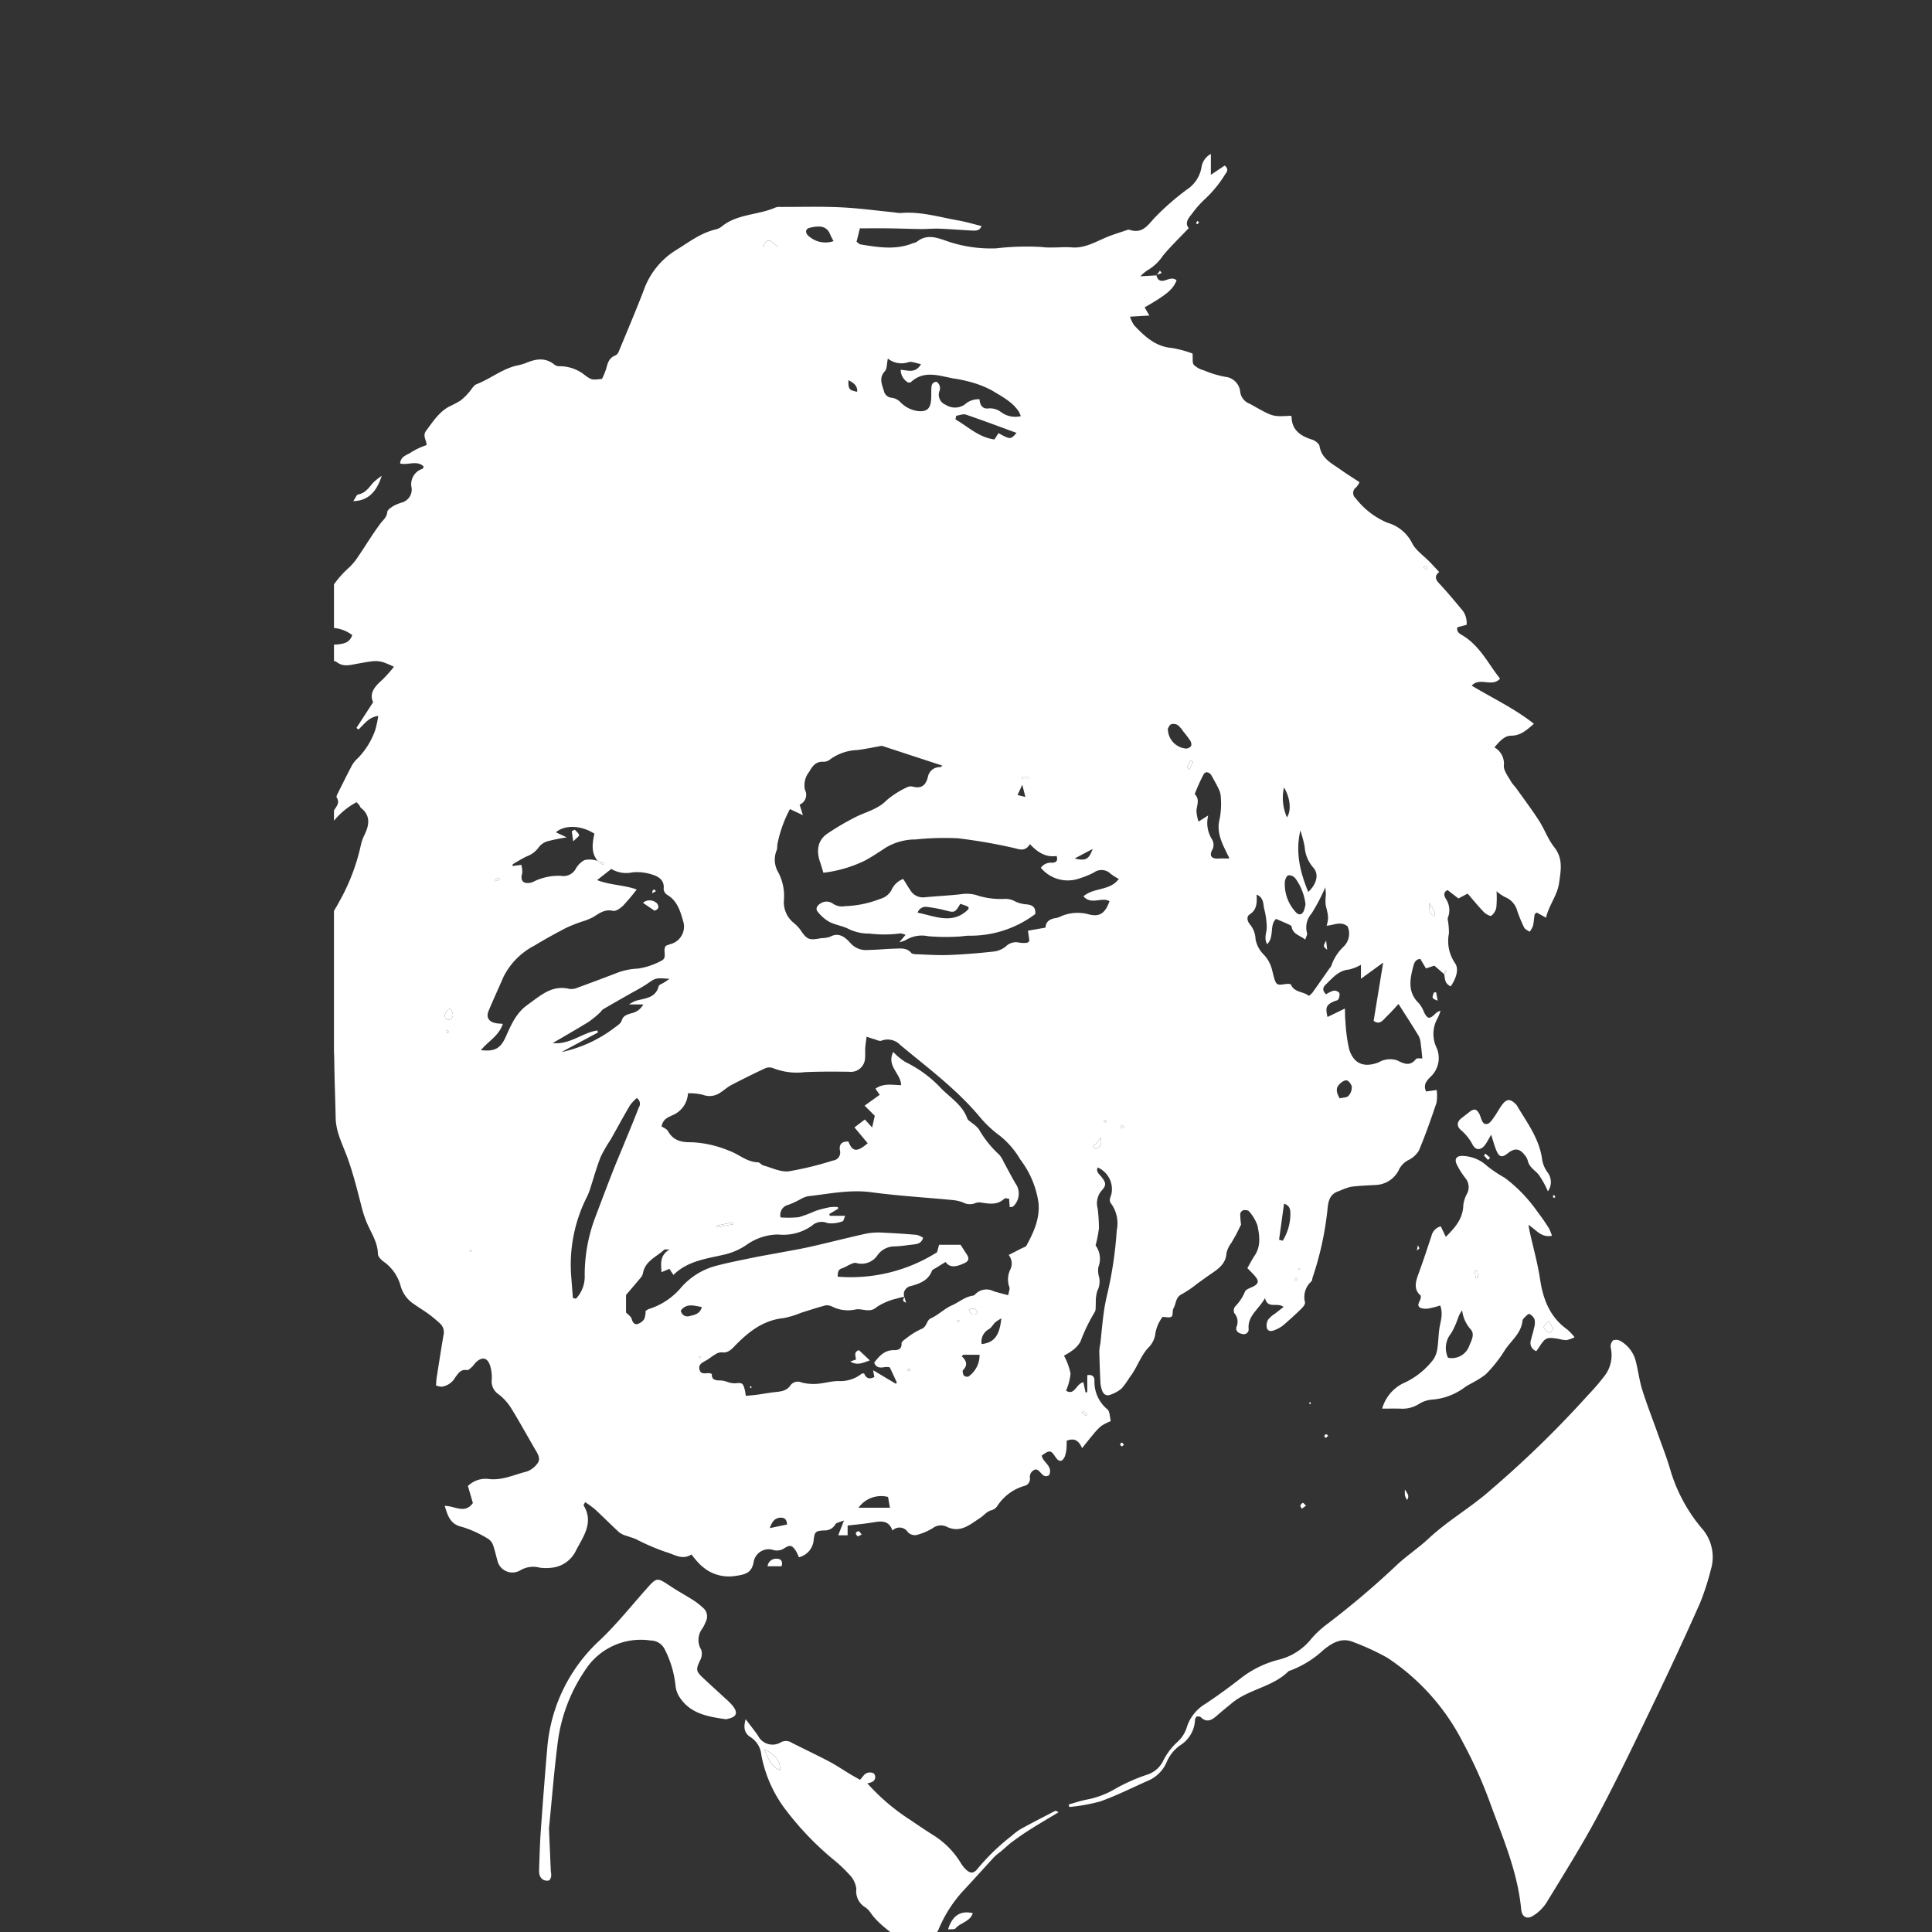<svg id="Ebene_1" data-name="Ebene 1" xmlns="http://www.w3.org/2000/svg" viewBox="0 0 283.46 283.46"><rect x="0" y="0" width="283.46" height="283.46" fill="#333333" stroke="none"/><path d="M132.623,189.654c.003-.021.012-.038.016-.058C132.635,189.616,132.626,189.634,132.623,189.654Z" fill="#fff"/><path d="M170.877,41.143a1.384,1.384,0,0,1-.47.058A1.371,1.371,0,0,0,170.877,41.143Z" fill="#fff"/><path d="M170.127,41.111c-.021-.011-.049-.01-.068-.023C170.078,41.101,170.106,41.1,170.127,41.111Z" fill="#fff"/><path d="M132.622,189.71a1.541,1.541,0,0,0,.051.549h.001A1.542,1.542,0,0,1,132.622,189.71Z" fill="#fff"/><polygon points="211.892 142.926 211.93 142.964 211.891 142.924 211.892 142.931 211.893 142.932 211.892 142.926" fill="#fff"/><path d="M211.893,142.933c.013.01.024.021.037.032-.013-.011-.025-.021-.037-.032Z" fill="#fff"/><path d="M132.672,190.259a7.847,7.847,0,0,0-1.031.243,7.751,7.751,0,0,1,1.031-.242Z" fill="#fff"/><path d="M87.734,126.372c.045.011.091.022.136.034l-.001-.001Z" fill="#fff"/><path d="M87.772,126.334l.001-.002c.032.024.064.049.096.074l.004.001c-.033-.025-.065-.051-.098-.076-.032-.008-.056-.013-.087-.021l.003.004C87.721,126.322,87.743,126.326,87.772,126.334Z" fill="#fff"/><path d="M102.694,199.277a1.411,1.411,0,0,0,.08-.217,1.363,1.363,0,0,1-.081.217Z" fill="#fff"/><path d="M84.426,127.553a3.272,3.272,0,0,1,1.238-1.311A3.268,3.268,0,0,0,84.426,127.553Z" fill="#fff"/><path d="M87.689,126.31h0c-1.031-1.226-.752-2.649-.487-3.999C86.936,123.661,86.658,125.085,87.689,126.31Z" fill="#fff"/><path d="M169.747,40.321q.349-.134.699-.268-.349.134-.699.268Z" fill="#fff"/><path d="M212.543,144.545c-.02-.014-.032-.03-.051-.045C212.511,144.515,212.523,144.531,212.543,144.545Z" fill="#fff"/><path d="M169.666,40.399h0l.007.019Z" fill="#fff"/><path d="M169.816,40.817l.008.009Z" fill="#fff"/><path d="M192.245,206.019a1.953,1.953,0,0,1-.202-.149l-.001.001A2.244,2.244,0,0,0,192.245,206.019Z" fill="#fff"/><path d="M85.826,126.176c-.023.007-.049.009-.072.017C85.777,126.185,85.803,126.184,85.826,126.176Z" fill="#fff"/><path d="M167.312,40.537c.742-.043,1.304-.076,1.818-.106C168.616,40.461,168.055,40.494,167.312,40.537Z" fill="#fff"/><path d="M212.063,143.904c-.005-.016-.008-.032-.013-.048C212.056,143.872,212.059,143.889,212.063,143.904Z" fill="#fff"/><path d="M212.166,144.136c-.015-.026-.023-.055-.036-.082C212.143,144.081,212.151,144.109,212.166,144.136Z" fill="#fff"/><path d="M212.321,144.351a.93.93,0,0,1-.06-.082A.93.93,0,0,0,212.321,144.351Z" fill="#fff"/><polygon points="211.893 142.932 211.892 142.931 211.892 142.932 211.893 142.933 211.893 142.932" fill="#fff"/><path d="M211.893,142.932c.012.011.024.021.037.032l-.038-.038Z" fill="#fff"/><polygon points="87.691 126.315 87.692 126.315 87.689 126.31 87.689 126.31 87.691 126.315" fill="#fff"/><path d="M158.76,212.472c.667-.826,1.158-1.462,1.677-2.071a8.406,8.406,0,0,1,1.147-1.193,8.5,8.5,0,0,1,1.391-.707c-.16-.608-.125-1.413-.499-1.725a5.212,5.212,0,0,1-1.897-4.251c-.005-.444-.238-.906-1.056-.761v2.509c-.086.002-.17.004-.256.007-.104-.494-.21-.99-.314-1.477-1.07.184-1.254,2.017-2.545,1.239a8.422,8.422,0,0,0,.662-2.532,9.867,9.867,0,0,0-.96-2.607,10.315,10.315,0,0,0,1.301-.818,4.179,4.179,0,0,0,1.105-1.234,25.637,25.637,0,0,1,2.078-4.312c.233-.316.137-.884.183-1.337a5.466,5.466,0,0,1,.219-1.8,3.053,3.053,0,0,0,.282-1.948,3.502,3.502,0,0,1-.132-1.539,3.329,3.329,0,0,0-.406-3.195,16.891,16.891,0,0,0,.492-2.515,22.974,22.974,0,0,0-.194-2.946,2.864,2.864,0,0,1,.517-2.489c.808-.887.757-1.2.006-2.152-.308-.389-.79-.697-.511-1.328a3.469,3.469,0,0,1,2.019,3.881c-.111.485-.462.942-.016,1.461a4.938,4.938,0,0,1,.796,3.863,57.233,57.233,0,0,1-1.383,9.345,26.156,26.156,0,0,0-.565,3.062c-.186,1.388-.301,2.785-.453,4.178a8.842,8.842,0,0,0-.162,1.076q.051,2.364.167,4.727a4.217,4.217,0,0,0,.22,1.065c.185.572.61.913,1.193.7a5.166,5.166,0,0,0,1.708-.939,13.513,13.513,0,0,0,1.171-1.635c1.062-1.336,1.539-3.028,2.706-4.311a3.507,3.507,0,0,0,1.024-1.85,5.517,5.517,0,0,1,1.091-2.694c.463,0,1.042.168,1.322-.05.258-.198.085-.876.293-1.232.396-.681.28-1.615,1.21-2.056a16.515,16.515,0,0,0,2.285-1.559c.542-.382,1.076-.775,1.619-1.156,1.213-.856,2.562-1.562,2.657-3.356a4.272,4.272,0,0,1,.741-1.504c.217-.403.462-.793.677-1.198.233-.441.446-.894.717-1.441a12.491,12.491,0,0,1-.127-1.555.734.734,0,0,1,.439-.543c.265-.061.711-.027.839.144a6.044,6.044,0,0,1,1.258,2.106c.298,1.459.526,2.989-.405,4.381-.397.592-.722,1.232-1.08,1.853.481.512.91.897,1.253,1.346.466.613.323.99-.373,1.346-.441.225-1.119.419-1.235.774a6.678,6.678,0,0,1-1.453,2.179,1.024,1.024,0,0,0-.12.95,1.899,1.899,0,0,1,.341,2.012c-.196.622.27.953.852,1.058a.709.709,0,0,0,.918-.782c-.143-1.93,1.502-2.818,2.4-4.487.418,1.664,1.761.573,2.736,1.302-.49.382-.877.676-1.253.98a3.907,3.907,0,0,0-1.034.907,1.661,1.661,0,0,0-.145,1.281c.224.521.789.387,1.233.181a4.655,4.655,0,0,0,1.082-.609c.902-.771,1.785-1.569,2.637-2.397.282-.274.668-.706.621-1.008a3.071,3.071,0,0,1,.932-3.08c.132-.113.12-.39.184-.587a46.21,46.21,0,0,0,2.169-9.869c.123-1.339.306-2.374,1.728-2.809a11.258,11.258,0,0,1,1.69-.614c1.23-.162,2.477-.202,3.718-.272a3.963,3.963,0,0,0,3.421-2.366,3.129,3.129,0,0,1,1.298-1.27,3.706,3.706,0,0,0,1.568-1.409c.961-2.294,1.787-4.647,2.582-7.008a6.519,6.519,0,0,0,.026-1.877c-.649.089-1.087.15-1.555.215-.483-1.039.164-1.667.728-2.221a3.755,3.755,0,0,0,.737-4.356,4.677,4.677,0,0,1,.289-4.289,8.149,8.149,0,0,0,.362-.983,1.856,1.856,0,0,0-.889.569c-.731.681-1.027.615-1.501-.295a4.985,4.985,0,0,0-.761-1.346c-1.733-1.649-1.335-3.582-.818-5.535.132-.503.383-.957,1.011-.99.293.495.549.927.824,1.394.538-.18,1.004-.335,1.231-.412.588.51,1.02.885,1.447,1.256v-0l-.001-.007c.021-.028.042-.056.064-.084.033-.173.067-.347.101-.521.071.033.143.067.215.1q-.158.21-.315.421c-.009.042-.017.084-.024.125-.013-.01-.024-.021-.037-.032l-.001-.001a8.071,8.071,0,0,0,.159.925c.005.016.008.032.013.048a1.538,1.538,0,0,0,.066.149c.013.027.021.056.036.082a1.201,1.201,0,0,0,.096.133.93.93,0,0,0,.06.082,1.294,1.294,0,0,0,.171.149c.018.015.031.031.051.045a1.807,1.807,0,0,0,.305.169c.746-1.094,1.289-2.509.6-3.446a5.752,5.752,0,0,1-.867-4.325,10.219,10.219,0,0,0-.097-1.557c-.019-.259-.141-.564-.045-.769a3.005,3.005,0,0,0-.355-2.812c-.208-.406-.361-.887.288-1.218.519.399,1.045.8,1.607,1.232.44-.232.836-.443,1.344-.712.801.921,1.547,1.844,2.368,2.693.285.295.931.669,1.107.551a1.974,1.974,0,0,0,.741-1.224,15.693,15.693,0,0,0,.031-2.363,6.494,6.494,0,0,0,1.238.852,2.991,2.991,0,0,1,1.794,2.022,21.134,21.134,0,0,0,1.016,2.447c.138.274.527.42.801.625a3.439,3.439,0,0,0,.488-.854c.135-.549.15-1.127.253-1.686.021-.112.209-.194.31-.282.414.23.797.443,1.359.755.431-1.883,1.653-3.223,1.921-5.13.268-1.911.594-3.558-.734-5.241-.915-1.159-1.419-2.632-2.228-3.885-1.062-1.644-2.243-3.211-3.38-4.807a9.293,9.293,0,0,1-.681-.853c-.414-.769-1.091-1.566-1.09-2.352a2.745,2.745,0,0,0-1.382-2.724c.748-.85,1.42-1.701,2.461-1.713,1.382-.017,2.238-.786,3.332-1.75-2.86-2.255-6.055-3.748-9.122-5.592,1.192-1.315,2.962.3,4.151-1.023-.358-.489-.73-.965-1.068-1.462-1.284-1.875-2.518-3.793-4.568-4.968-.414-.236-.765-.537-.613-1.114.452-.119.886-.235,1.346-.357a3.018,3.018,0,0,0-.785-2.336c-1.062-1.272-2.124-2.547-3.257-3.756-.562-.603-.671-1.106.021-1.659-.516-.551-.934-1.01-1.366-1.458-.894-.931-2.09-1.714-2.628-2.818a5.816,5.816,0,0,0-3.602-2.951,11.546,11.546,0,0,1-4.651-3.58,1.013,1.013,0,0,1,.082-1.63,3.273,3.273,0,0,0,.475-.742c-.969-.638-1.883-1.2-2.752-1.824-1.28-.918-2.808-1.597-3.11-3.457-.061-.374-.639-.817-1.066-.952-1.715-.541-3.012-1.383-3.043-3.401-.001-.035-.07-.07-.115-.109-2.595.142-2.595.142-5.215-1.312-.272-.151-.538-.317-.819-.453a2.161,2.161,0,0,1-1.381-1.697,2.447,2.447,0,0,0-2.215-2.254,14.854,14.854,0,0,1-3.116-.944,3.382,3.382,0,0,1-1.476-.806c-.255-.312-.126-.936-.19-1.663a16.383,16.383,0,0,0-3.02-.816c-2.446-.203-4.027-1.723-5.567-3.349a5.063,5.063,0,0,1-.587-1.246c1.037-.06,1.891-.109,2.841-.164-.271-.466-.482-.832-.695-1.199,3.251-1.867,4.168-2.642,4.689-3.971-.585-.481-1.176-.142-1.747.019a1.371,1.371,0,0,1-.47.058.703.703,0,0,1-.28-.09c-.021-.011-.049-.01-.068-.023a.765.765,0,0,1-.234-.262l-.008-.009a1.489,1.489,0,0,1-.143-.399l-.007-.019h0c-.176.01-.353.021-.535.031-.515.03-1.076.063-1.818.106a5.723,5.723,0,0,1,.964-.836,6.962,6.962,0,0,0,2.353-2.204c1.143-1.379,2.446-2.627,3.78-4.034-.598-.68-.137-1.379.434-2.051a14.192,14.192,0,0,1,1.955-2.218,17.281,17.281,0,0,0,2.942-3.611c.273-.354.575-.797-.068-1.29-.577.388-1.178.789-2.022,1.354V22.592a2.62,2.62,0,0,0-1.363,1.869,4.864,4.864,0,0,1-2.111,3.319,36.959,36.959,0,0,0-4.911,4.312c-1.039,1.213-1.844,2.2-3.561,1.619a.804.804,0,0,0-.457.075c-1.026.353-2.074.659-3.066,1.087-1.578.681-3.107,1.567-4.893,1.426-1.487-.117-2.945.137-4.471-.059a38.418,38.418,0,0,0-6.67.197,19.796,19.796,0,0,1-7.492-1.158c-1.45-.504-2.783-.891-4.121.181a2.294,2.294,0,0,1-.58.217c-2.535,1.036-5.11.605-7.679.189-.224-.036-.416-.266-.609-.397.16-.649.303-1.223.487-1.969,1.452,0,2.903-.015,4.353.004,1.546.019,3.091.086,4.638.102.88.009,1.763-.091,2.641-.057,1.61.062,3.218.201,4.826.277.534.026,1.127.062,1.384-.661-1.195-.292-2.281-.625-3.392-.819-2.801-.487-5.556-1.353-8.457-1.091a5.221,5.221,0,0,1-.931-.096c-2.639-.258-5.274-.622-7.921-.745-2.909-.134-5.83-.048-8.745-.053a1.956,1.956,0,0,0-.771.08c-2.578,1.149-5.65.908-7.953,2.841a2.564,2.564,0,0,1-1.003.421c-2.206.568-3.994,2.002-5.87,3.135a11.361,11.361,0,0,0-4.535,5.815c-1.153,2.992-2.409,5.944-3.636,8.907a1.056,1.056,0,0,1-.471.576c-.93.332-1.159,1.093-1.369,1.931a10.689,10.689,0,0,1-.625,1.52c-1.446.164-1.469.186-2.42-.472a5.899,5.899,0,0,0-3.73-1.385,1.153,1.153,0,0,1-.749-.172c-1.348-1.139-2.763-.935-4.236-.308a8.107,8.107,0,0,1-1.351.381c-2.163.496-3.885,1.948-5.919,2.738-.469.183-.755.818-1.145,1.228a8.48,8.48,0,0,1-1.195,1.164,15.39,15.39,0,0,1-1.652.876c-1.531.817-2.413,2.244-3.414,3.574-.582.773.13,1.466.066,2.095a10.983,10.983,0,0,0-2.195,1.012c-.59.451-1.612.569-1.674,1.692,1.171.276,2.444-.522,3.444.422-.061.165-.073.318-.134.34a2.37,2.37,0,0,0-1.627,2.807,1.972,1.972,0,0,1-1.435,2.15,7.463,7.463,0,0,0-1.158.462c-.383.246-.951.586-.979.922-.067.802-.607,1.163-1.017,1.713-1.174,1.575-2.188,3.268-3.296,4.893a8.705,8.705,0,0,1-1.296,1.554A14.574,14.574,0,0,0,49,85.742v6.395a5.259,5.259,0,0,1,2.68,1.04c-.402,1.208-1.371,1.283-2.295,1.385a2.252,2.252,0,0,1-.385.002v2.432a.676.676,0,0,1,.363.114c1.015.812,2.059.441,3.116.259.769-.133,1.538-.291,2.314-.36a3.917,3.917,0,0,1,1.371.132,14.035,14.035,0,0,1,1.632.688,20.603,20.603,0,0,1-1.758,1.962c-1.098.957-1.895,1.961-1.29,3.234-.903,1.388-1.675,2.574-2.446,3.759q.136.129.272.258c.842-.746,1.483-1.823,2.925-2.005a16.709,16.709,0,0,1-.45,2.098,11.33,11.33,0,0,1-2.529,4.087,4.595,4.595,0,0,0-.807.94c-.71,1.325-1.377,2.674-2.044,4.021-.133.268-.373.681-.272.834.512.77-.038,1.302-.364,1.838-.01.017-.022.034-.033.051v1.512a10.987,10.987,0,0,1,3.314-2.722c.194.21.308.314.397.435.092.125.13.306.244.396,1.433,1.14,1.228,2.486.545,3.925a6.387,6.387,0,0,0-.57,1.608,29.883,29.883,0,0,1-3.178,8.269c-.221.44-.51.879-.753,1.335v20.537c.025.572.041,1.145.048,1.725.036,2.698.149,5.394.201,8.09.041,2.083,1.025,3.915,1.707,5.779.915,2.506,1.526,5.068,2.19,7.629a15.997,15.997,0,0,0,.531,1.619c.616,1.637,1.74,3.078,1.773,4.946.005.368.441.807.785,1.077a6.415,6.415,0,0,1,2.55,3.624,4.691,4.691,0,0,0,2.017,2.688c.672.49,1.397.908,2.067,1.4a21.23,21.23,0,0,1,1.678,1.39,1.743,1.743,0,0,1,.528,1.703c-.358,2.103-.686,4.208-1.015,6.314-.053.34-.055.688-.086,1.097a3.581,3.581,0,0,0,.824.178,2.723,2.723,0,0,0,1.985-1.358c.437-.566.783-1.245,1.725-1.083.216.038.52-.272.741-.47.231-.207.385-.496.614-.704.89-.803,1.618-.678,2.028.463a5.779,5.779,0,0,1,.256,2.133,2.252,2.252,0,0,0,.994,2.117A7.631,7.631,0,0,1,75,206.613c1.286,2.076,2.448,4.229,3.691,6.334.344.581.593,1.21.174,1.742a3.279,3.279,0,0,1-1.563,1.208c-1.851.456-3.627,1.348-5.623,1.097a3.686,3.686,0,0,0-3.027,1.031q.378,1.298.728,2.498c-1.177,1.661-2.674.405-4.136.414.464,1.481.809,2.711,2.558,3.091a16.019,16.019,0,0,1,3.671,1.659,1.805,1.805,0,0,1,.814.869c.304.798.474,1.647.708,2.474a2.255,2.255,0,0,0,3.354,1.358,3.699,3.699,0,0,1,2.824-.386,7.19,7.19,0,0,0,1.821.008,4.454,4.454,0,0,0,3.527-2.542c1.066-2.056,2.638-4.091,1.1-6.609-.026-.044.083-.17.233-.464a14.61,14.61,0,0,1,1.446,1.051c1.216,1.124,2.379,2.311,3.605,3.426a3.475,3.475,0,0,0,1.108.492c.421.161.863.268,1.274.447a32.109,32.109,0,0,0,4.423,1.903c1.18.312,2.376,1.252,3.744.349a14.269,14.269,0,0,0,1.035,1.252,6.99,6.99,0,0,0,1.41,1.145,5.937,5.937,0,0,0,3.958.765c1.587-.222,2.477-.477,2.744-2.188a2.236,2.236,0,0,1,2.824-1.637,1.909,1.909,0,0,0,1.624-.227c.869-.566,1.18-.464,1.741.403a6.741,6.741,0,0,1,.418.903,2.837,2.837,0,0,0,2.166-2.467c.154-1.296.258-1.393,1.545-1.472a1.767,1.767,0,0,0,1.651-.903c.141-.247.629-.293,1.257-.556-.356.921-.569,1.472-.839,2.172h1.373v-1.425c1.294-.157,2.527-.258,3.742-.467,1.198-.207,2.306-.32,2.837,1.191a1.457,1.457,0,0,1,2.271.257,1.452,1.452,0,0,0,1.204.418,8.67,8.67,0,0,0,2.426-1.012,1.979,1.979,0,0,1,2.058-.218c2.018,1.002,3.46-.364,4.908-1.291.568-.363.972-.982,1.736-1.147a1.522,1.522,0,0,0,.819-.66,7.056,7.056,0,0,1,3.902-2.881,1.064,1.064,0,0,0,.849-1.147,1.119,1.119,0,0,1,.841-1.276c.78.058.961,1.438,1.966.842.624-1.336-.927-1.862-1.08-2.871,1.124-.839,1.337-.818,1.974.149.54.819,1.009.844,1.412-.013a4.82,4.82,0,0,0,.261-1.47,7.13,7.13,0,0,0,.005-.841C157.569,210.954,158.248,211.282,158.76,212.472Zm.165-5.481c.186.162.372.323.559.485-.056.075-.11.149-.166.224q-.306-.193-.611-.389C158.779,207.205,158.852,207.098,158.925,206.991Zm51.641-72.477c-.835-.519-.839-.526-.873-2.019A3.415,3.415,0,0,1,210.565,134.515Zm-1.444-51.525a4.682,4.682,0,0,1,.329.408c.01.016-.154.181-.166.174-.145-.103-.28-.224-.417-.34C208.93,83.172,208.992,83.112,209.121,82.99ZM188.196,182.036q-.265-.072-.532-.145c.238-1.726.475-3.454.728-5.277.858.237.933.893.932,1.471A7.49,7.49,0,0,1,188.196,182.036Zm1.873,5.87c-.031.012-.167-.163-.158-.174a2.564,2.564,0,0,1,.269-.255c.058.065.113.129.207.234A1.526,1.526,0,0,1,190.069,187.906Zm.514-1.594c-.026-.039-.081-.1-.073-.109a1.377,1.377,0,0,1,.167-.162c.027.037.052.075.079.113C190.698,186.207,190.641,186.259,190.583,186.312Zm7.255-25.52c-.272.269-.834.245-1.283.353-.422-.743-.633-1.391-.11-1.983.283-.32.768-.693,1.118-.654.304.031.738.597.769.955A1.862,1.862,0,0,1,197.838,160.792Zm1.838-19.241v2.051c1.171-.85,2.101-1.526,3.261-2.369-.487,2.973-.932,5.694-1.399,8.546.93.703,1.453-.213,2.042-.775.578-.552,1.102-1.16,1.607-1.701,1.015,1.597,2.025,3.147,2.981,4.729a3.264,3.264,0,0,1,.289,1.194c.096.661.15,1.327.229,2.062-.3.024-.802-.08-.945.101-.878,1.105-1.745.685-2.739.191a3.296,3.296,0,0,0-2.716.281c-2.17.844-3.732.209-4.361-2.005a24.275,24.275,0,0,1-.526-3.989c-.06-.538-.048-1.083-.078-1.897-1.016.495-1.774.865-2.547,1.242-.351-1.427-.17-1.812,1.016-2.316.19-.08.484-.113.549-.253a1.358,1.358,0,0,0,.173-.952.974.974,0,0,0-.842-.342,4.25,4.25,0,0,0-1.105.529c-.56-.506-.515-.987-.083-1.397,1.007-.952,1.872-2.101,3.453-2.233A6.556,6.556,0,0,0,199.676,141.551Zm-8.891-19.705a17.159,17.159,0,0,1,.631,2.378,5.14,5.14,0,0,0,1.27,3.072c.848.934.531,2.371-.739,3.574C190.728,127.899,190.048,125.067,190.785,121.846Zm-.73,7.029a7.992,7.992,0,0,1,1.485,3.804,5.206,5.206,0,0,1-.25.971c-.275.608-.771.67-1.202.149a6.034,6.034,0,0,1-1.577-4.424c.029-.35.274-.895.52-.958A1.265,1.265,0,0,1,190.056,128.875Zm-1.673-13.342c.901,1.475,1.124,3.34.441,4.387A7.003,7.003,0,0,1,188.383,115.533Zm-5.036,18.629c1.069-.685,1.081-1.67,1.02-2.91,1.127.488.935,1.459,1.131,2.155a11.144,11.144,0,0,1,.357,2.597c.029.79-.465,1.589.061,2.527,1.099-1.095.292-2.759,1.304-3.711.621.269,1.22.517,1.809.788.181.083.453.212.476.352.175,1.125,1.198,1.258,2.006,1.897.12-.413.318-.719.256-.953a3.079,3.079,0,0,1,.666-2.877,27.816,27.816,0,0,0,2.019-3.854c.043.59.081.855.079,1.119a6.418,6.418,0,0,0-.021,1.54c.401,1.612.451,1.851.131,2.982,1.029-.041,2.063-.728,3.074.101a2.627,2.627,0,0,1-.566,2.953,6.956,6.956,0,0,0-1.823,2.835c-.027.14-.176.254-.266.381-.831,1.185-1.658,2.373-2.498,3.551a3.877,3.877,0,0,1-.511.484c-.811-.684-2.125-.452-2.647-1.663-.059-.139-.653-.108-.984-.054-.99.16-1.175.082-1.458-.842-.151-.496-.249-1.009-.396-1.508a4.814,4.814,0,0,0-1.255-2.099,4.349,4.349,0,0,1-1.097-2.133,3.644,3.644,0,0,0-.762-2.127C183.025,135.256,182.814,134.503,183.347,134.162Zm-6.732-20.587c.264-.439.846-.305,1.137.218.375.673.765,1.339,1.085,2.037a2.946,2.946,0,0,1,.283,1.198,12.01,12.01,0,0,1-.161,3.076c-.529,1.96.304,3.542,1.095,5.172.088.184.19.36.274.545.015.033-.027.092-.041.139-.494,0-.988-.028-1.48.005-1.013.07-1.425-.371-.964-1.238a1.554,1.554,0,0,0-.021-1.584,4.488,4.488,0,0,1-.554-3.499c-.538.338-.889.558-1.423.893a6.331,6.331,0,0,1-.305-1.566c.062-.846.535-1.706-.252-2.458A25.319,25.319,0,0,1,176.614,113.575Zm-1.572-1.768c-.168.337-.335.674-.552,1.108-.15-.188-.316-.321-.294-.38.129-.33.303-.641.461-.96Zm-3.219-5.54a1.209,1.209,0,0,1,.983.121,3.987,3.987,0,0,1,.798.926,15.278,15.278,0,0,1,1.001,1.316,1.014,1.014,0,0,1,.162.804.967.967,0,0,1-.747.393,2.909,2.909,0,0,1-2.671-2.925C171.432,106.781,171.564,106.377,171.823,106.267ZM65.647,151.602a1.882,1.882,0,0,1-.155-.331c-.006-.021.145-.082.223-.125.038.085.074.171.112.256C65.767,151.467,65.707,151.534,65.647,151.602Zm.388-2.034a.7.7,0,0,1-.665-.12c-.29-.621.026-1.046.665-1.528C66.482,148.642,66.673,149.155,66.036,149.567Zm2.942,34.116a.84.84,0,0,1-.065-.263c.002-.026.138-.045.212-.067.024.088.049.175.074.264C69.124,183.639,69.051,183.661,68.977,183.684Zm91.761-15.107c-.122-.102-.242-.204-.363-.306.312-.362.626-.725,1.125-1.301C161.743,168.102,161.273,168.361,160.738,168.576Zm1.414-3.89c-.083-.03-.141-.126-.209-.196.063-.059.143-.179.186-.167.082.024.144.12.215.187C162.273,164.579,162.188,164.701,162.152,164.686Zm2.429.362c.068.052.137.103.39.298a1.851,1.851,0,0,1-.407.144c-.061.007-.201-.127-.194-.14A2.283,2.283,0,0,1,164.581,165.049Zm-4.271-40.484c-.558,1.524-1.014,1.777-2.648,1.392C158.636,125.444,159.398,125.044,160.31,124.565Zm-9.297-10.515c.006.079.014.157.019.236h-1.096c-.003-.079-.008-.157-.012-.236Zm-.568,2.876c-.382-.093-.693-.17-1.154-.281.226-.488.401-.867.696-1.504C150.178,115.885,150.294,116.339,150.444,116.926ZM129.827,54.462c.324-.353.267-1.056.44-1.855a3.204,3.204,0,0,0,3.004.538c.483-.167,1.135.154,1.857.28-.823,1.423-1.927.885-2.978.836a2.123,2.123,0,0,0,1.114,1.871c.167-.021.305.004.366-.054,1.909-1.779,4.053-.972,6.16-.57a20.298,20.298,0,0,1,2.263.452,15.175,15.175,0,0,1,3.459,1.309c1.432.885,3.012,1.652,3.982,3.146a5.026,5.026,0,0,1,.281.641,3.498,3.498,0,0,1-2.857-.559,2.677,2.677,0,0,0-1.859-.578c-.887.127-1.298-.466-1.342-1.34a2.974,2.974,0,0,0-2.173.776,2.525,2.525,0,0,1-2.796.036,1.581,1.581,0,0,1-.903-2.047,1.107,1.107,0,0,0-.436-1.327c-.677.05-.741.519-.763,1.002-.028.623.019,1.253-.062,1.868-.15,1.133-.665,1.511-1.809,1.437a4.4,4.4,0,0,1-2.725-1.372,2.179,2.179,0,0,0-1.148-.588,1.26,1.26,0,0,1-1.214-1.003C129.388,56.379,128.922,55.449,129.827,54.462Zm19.321,9.052c-.864.987-.918.99-2.652.036-.162.253-.375.587-.592.925-2.284-.295-3.863-1.869-5.722-2.943.037-.177.075-.355.111-.533.477-.065,1.013-.303,1.422-.166C144.192,61.673,146.643,62.6,149.148,63.514Zm-24.667-7.736c.822.438,1.349.834,1.28,1.704C124.576,57.249,124.444,57.09,124.481,55.778Zm-5.664-22.363c1.305-.293,2.465-.389,3.012,1.045a10.123,10.123,0,0,0,.471.916,3.685,3.685,0,0,1-3.817-.9C118.112,34.038,118.222,33.548,118.816,33.415Zm-4.698,2.871h-2.191C112.441,34.995,112.868,34.944,114.119,36.285Zm-38.855,90.489c.672-.392,1.339-.803,2.038-1.139a3.691,3.691,0,0,0,1.798-1.397,2.521,2.521,0,0,1,1.39-.851,26.347,26.347,0,0,1,2.662-.528c-.582-.273-1.056-.496-1.59-.747,1.315-1.138,3.73-1.028,5.64.2-.265,1.35-.544,2.773.487,3.999.031.008.056.012.087.021.033.025.065.051.098.076q.371.093.743.185c-.048.094-.095.188-.142.281q-.302-.234-.605-.467c-.045-.012-.091-.023-.136-.034-.017-.019-.026-.039-.043-.058a3.451,3.451,0,0,0-1.865-.138c-.023.007-.049.009-.072.017-.031.012-.06.034-.09.048a3.272,3.272,0,0,0-1.238,1.311,2.056,2.056,0,0,1-2.149.944,8.292,8.292,0,0,0-4.021.868,1.877,1.877,0,0,1-1.268.136c-.519-.231-.558-.76-.372-1.347a3.489,3.489,0,0,0-.134-1.265c-.518.069-.901.12-1.289.172C75.22,126.941,75.21,126.805,75.264,126.774Zm-2.046,1.987c.028.109.055.219.083.328-.212.065-.423.131-.635.196-.03-.071-.06-.141-.091-.211C72.789,128.97,73.002,128.865,73.217,128.761Zm4.208,18.646c-1.683,1.192-2.417,2.908-3.202,4.668-.796,1.787-1.643,2.225-3.663,2.002,1.048-1.301,2.632-2.084,3.216-3.86-.399-.036-.679-.04-.953-.086-1.111-.186-1.544-.854-1.126-1.848.702-1.673,1.463-3.324,2.187-4.989a10.43,10.43,0,0,1,4.548-4.57c1.506-.922,3.061-1.769,4.628-2.588a22.401,22.401,0,0,1,2.314-.916,10.052,10.052,0,0,0,1.586-.626c.919-.553,1.716-1.242,2.965-.958.424.096,1.09-.368,1.48-.746a29.737,29.737,0,0,0,2.011-2.386c-1.884-.674-3.829-.622-5.814-1.377.775-.609,1.394-1.095,2.085-1.638a4.28,4.28,0,0,0,3.093.502,7.143,7.143,0,0,1,2.91.325c.927.289,1.829.804,1.677,2.106a1.108,1.108,0,0,0,.496.849c1.558.905,1.974,2.507,2.41,4.029a2.645,2.645,0,0,1-1.901,3.215c-.243.081-.481.175-.675.247a1.912,1.912,0,0,0-.169.337c-.155.622.316,1.487-.47,1.843a10.315,10.315,0,0,1-3.475,1.171,9.521,9.521,0,0,0-3.001.606q-2.895,1.113-5.808,2.176a2.3,2.3,0,0,1-1.213.197C80.964,144.457,79.294,146.083,77.426,147.406Zm4.939,6.955q2.69-1.443,5.379-2.886c-.036-.097-.073-.193-.109-.289-2.188.321-3.999,2.11-6.537,1.85,1.838-1.08,3.543-2.049,5.212-3.079a14.3,14.3,0,0,0,1.661-1.341c.196-.165.325-.429.54-.554,1.24-.734,2.497-1.438,3.747-2.154.899-.515,1.832-.98,2.686-1.562,1.274-.87,1.251-.905,3.292-.725-.358.235-.598.396-.838.552-.259.169-.696.292-.754.513-.474,1.818-2.081,1.763-3.421,2.165a6.725,6.725,0,0,0-.938.519H94.377a2.537,2.537,0,0,1-1.808,1.306c-.595.214-1.129.305-1.355,1.07-.128.426-.681.75-1.086,1.062A19.513,19.513,0,0,1,82.365,154.361Zm7.487,17.645c-.851,2.181-1.678,4.371-2.502,6.562a23.774,23.774,0,0,0-1.563,8.544,4.704,4.704,0,0,1-1.29,3.434q-.224-.059-.445-.117-.118-1.518-.233-3.034a22.026,22.026,0,0,1,2.363-11.929,7.989,7.989,0,0,0,.436-1.163c.5-1.525.922-3.081,1.513-4.571a21.53,21.53,0,0,1,1.464-2.541c.945-1.669,1.855-3.359,2.827-5.012a6.59,6.59,0,0,1,.997-1.073.968.968,0,0,1,.307,1.374c-.688,1.793-1.433,3.562-2.161,5.34C90.996,169.217,90.399,170.602,89.852,172.007Zm11.364,21.069a.985.985,0,0,1-1.326-.8c.831-1.086,1.913-.736,3.083-.501C102.711,192.737,101.956,192.926,101.216,193.076Zm1.453,5.922c.017-.011.109.048.106.062a1.411,1.411,0,0,1-.08.217h-.001c-.068-.04-.137-.08-.205-.119A1.266,1.266,0,0,1,102.668,198.998Zm10.267,25.207c.397-1.137.875-1.519,1.615-1.535.514-.011.874.209.929,1.001C114.728,223.829,113.989,223.983,112.935,224.205Zm13.023-2.992a4.077,4.077,0,0,1,4.335-1.583c.083.476.167.958.275,1.583Zm7.229-20.09c.013-.084-.004-.209.043-.241a.324.324,0,0,1,.27-.021c.046.019.048.145.081.263Zm7.372-7.114c-.024.017-.127-.098-.195-.151.056-.062.11-.126.166-.186.083.035.165.071.25.105A1.092,1.092,0,0,1,140.56,194.009Zm1.522,7.96a.729.729,0,0,1-.669-.156c-.139-.211-.236-.672-.116-.796.696-.715.551-1.356-.193-2.019.076-.077.153-.154.23-.23h2.386A3.824,3.824,0,0,1,142.082,201.969Zm.062-9.794c.587-.268.995-.256,1.243.254a.413.413,0,0,1-.163.37C142.698,193.022,142.392,192.759,142.144,192.175Zm1.883,5.024a2.082,2.082,0,0,1,1.053-2.183c.382-.211.611-.685.942-1.004a6.894,6.894,0,0,1,.891-.584C146.651,195.995,145.84,196.997,144.026,197.199Zm6.584-14.465c-.116.215-.486.297-.742.431-.58.302-1.162.597-1.877.962a1.987,1.987,0,0,1,.244,2.125,3.313,3.313,0,0,0-.146,2.587c.111.269-.083.664-.169,1.191-.809-.22-1.501-.374-2.171-.598a2.255,2.255,0,0,0-2.591.391.794.794,0,0,1-.376.27c-1.199.15-2.079.967-3.099,1.417-1.167.514-2.01,1.426-3.143,1.93-.608.271-.534,1.246-1.364,1.548a10.488,10.488,0,0,0-2.241,1.393c-.274.188-.685.5-.667.729.065.893-.606.987-1.113.982-1.4-.017-2.132.866-2.897,1.822.486,1.27,1.579.416,2.295.711.35.752.689,1.48,1.027,2.207-.049.063-.099.128-.148.192-1.038-.621-2.075-1.241-3.331-1.991.083.458.128.708.18.994-.684.366-1.213.235-1.497-.521-.16.016-.29-.011-.36.042a5.002,5.002,0,0,1-3.304,1.08c-1.077-.03-2.159.332-3.246.403a6.943,6.943,0,0,1-2.269-.198,1.348,1.348,0,0,0-1.565.333c-.645,1.014-1.614.99-2.583,1.111-.814.102-1.622.251-2.434.359-.505.068-1.016.102-1.6.157-.055-.34-.076-.59-.137-.83-.269-1.067-.376-1.112-1.474-1.004a3.341,3.341,0,0,1-1.006-.176,4.347,4.347,0,0,0-1.027-.251c-.768.024-1.4-.064-1.336-.941a2.063,2.063,0,0,0-.303-.116c-.572-.064-1.356.302-1.53-.616-.134-.707.457-.956.968-1.243.452-.252.849-.602,1.298-.858a1.748,1.748,0,0,1,.969-.352c1.006.163,1.517-.481,2.105-1.081,1.958-1.996,4.098-3.643,7.037-3.938a13.543,13.543,0,0,0,2.525-.772c1.229-.383,2.451-.795,3.697-1.113a2.007,2.007,0,0,1,1.024.266,5.168,5.168,0,0,0,3.201.376c1.044-.272,2.125.604,3.223-.395a9.166,9.166,0,0,1,2.981-1.244,7.847,7.847,0,0,1,1.031-.243,1.541,1.541,0,0,1-.051-.549c.002-.018-.001-.038.001-.056.003-.021.012-.038.016-.058a1.32,1.32,0,0,1,1.08-.933c1.287-.361,2.477-.815,3.016-2.209.075-.194.388-.303.601-.436.423-.271.854-.531,1.397-.867.701.99,1.734.637,2.762.177.632-.284.74-.693.385-1.234-.287-.437-.566-.879-.945-1.469h-3.153c-.106.402-.225.837-.294,1.099a23.707,23.707,0,0,1-14.576,3.583c-.01-.715.104-1.096.691-1.242a7.822,7.822,0,0,0,.929-.46c.351-.141.768-.397,1.076-.311a2.814,2.814,0,0,0,3.157-1.16,3.084,3.084,0,0,1,2.531-1.27c.881-.029,1.758-.169,2.636-.27.617-.072,1.253-.128,1.511-1.001a3.333,3.333,0,0,0-.945-.419c-1.592-.139-3.188-.25-4.785-.315a9.969,9.969,0,0,0-2.481.102c-2.789.607-5.552,1.329-8.335,1.956-1.62.365-3.262.635-4.896.942-1.121.212-2.248.397-3.366.627-1.782.37-3.574.713-5.336,1.169a10.307,10.307,0,0,0-5.289,3.157,10.178,10.178,0,0,1-4.849,3.253,2.059,2.059,0,0,0-.441.292,3.023,3.023,0,0,1-.192,1.161,1.792,1.792,0,0,1-1.035.749c-.399.081-.671-.235-.803-.746-.103-.396-.592-.691-.837-.957v-2.57c.635-.746,1.376-1.603,2.098-2.474a1.536,1.536,0,0,0,.379-.669c.29-1.836,1.963-2.426,3.11-3.485.085-.08.289-.029.806-.066-1.453.891-1.277,2.059-1.185,3.349.381-.162.721-.308,1.152-.492.166.25.346.52.595.894,2.104-2.084,4.858-2.367,7.472-2.986a9.645,9.645,0,0,0,3.232-1.408,8.127,8.127,0,0,1,4.657-1.537,7.235,7.235,0,0,0,4.962-1.295,2.103,2.103,0,0,1,2.283-.377,4.598,4.598,0,0,0,2.216-.269c.137-.03.199-.403.376-.799h-2.252c-.027-.088-.052-.175-.079-.263q.65-.388,1.301-.775c-.011-.082-.024-.165-.036-.248a6.067,6.067,0,0,0-1.139.014,16.536,16.536,0,0,0-2.117.54,20.451,20.451,0,0,1-2.478.929,14.564,14.564,0,0,1-2.679.035,1.513,1.513,0,0,1,1.16-1.849,14.632,14.632,0,0,0,1.697-.782,4.067,4.067,0,0,1,1.145-.474c3.09-.336,6.133-1.014,9.306-.587,3.964.532,7.967.766,11.953,1.147a5.797,5.797,0,0,1,1.515.352,2.077,2.077,0,0,0,1.796.097,1.648,1.648,0,0,1,.917-.073c1.196.188,2.371.365,3.369-.602.097-.093.384.011.67.029.032.434.059.814.09,1.24.224-.043.426-.021.504-.106a2.562,2.562,0,0,0,.327-3.401c-.597-1.032-1.143-2.092-1.718-3.134a3.86,3.86,0,0,0-.653-1.059,15.445,15.445,0,0,1-2.995-3.752,4.77,4.77,0,0,0-1.032-.922c-.23-.205-.566-.378-.656-.635-.703-1.985-2.495-3.044-3.849-4.436a17.688,17.688,0,0,0-5.248-3.859,9.298,9.298,0,0,1-1.766-1.47c-1.037,2.068,1.133,3.171,1.156,4.878-1.25-.028-2.558-.339-3.762.507.207.304.396.579.62.906-.712.508-1.373.981-2.216,1.585.534.532.95.947,1.49,1.486-.092.411-.207.927-.384,1.72-.483-.532-.74-.812-1.069-1.174-.473.359-.914.695-1.526,1.162.679.811,1.314,1.57,1.944,2.324-1.581,1.352-2.245,1.271-2.832-.249-.933-.057-1.401.391-1.244,1.309a1.179,1.179,0,0,1-1.022,1.478,47.982,47.982,0,0,1-6.48,1.58c-1.195.145-2.496-.522-3.738-.862-.288-.08-.529-.45-.799-.457-1.657-.048-2.835-1.235-4.292-1.727a16.031,16.031,0,0,0-5.437-1.22c-1.439.028-2.666-.217-3.45-1.613-.205-.366-.733-.552-.959-.712.249-1.132.968-1.301,1.547-1.614a3.657,3.657,0,0,0,2.334-3.245,8.562,8.562,0,0,1,2.167.218,2.761,2.761,0,0,0,2.656-.366c.523-.336.99-.772,1.538-1.058q2.411-1.26,4.878-2.415a1.565,1.565,0,0,1,1.169-.097,9.534,9.534,0,0,0,4.71.621c2.17-.099,4.349-.087,6.523-.059a2.082,2.082,0,0,0,2.339-1.968c.055-.517-.003-1.043.032-1.562.033-.493.119-.984.198-1.609.47.153.743.254,1.024.329.386.103.853.372,1.152.25a2.548,2.548,0,0,1,2.747.616c4.024,3.358,8.261,6.479,11.659,10.543a16.263,16.263,0,0,0,2.945,2.772,12.586,12.586,0,0,1,3.03,3.519,13.569,13.569,0,0,1,2.671,6.404C152.567,178.855,151.652,180.805,150.61,182.734Zm-45.466-2.906c.798-.164,1.597-.33,2.397-.484.004-.001.039.153.065.259q-1.201.24-2.398.478C105.188,179.996,105.166,179.913,105.144,179.828Zm50.741-45.485a5.927,5.927,0,0,1-.869.337c-.9.112-1.574.451-1.623,1.42-.903.157-1.7.295-2.574.447.086.609.149,1.051.216,1.513-.133.098-.248.255-.374.266a4.336,4.336,0,0,1-1.079-.02,2.102,2.102,0,0,0-1.991.535,3.376,3.376,0,0,1-1.824.769c-2.168.239-4.348.418-6.526.504-1.555.062-3.115-.048-4.673-.104-.302-.01-.721-.024-.881-.211-.649-.757-1.497-.642-2.31-.619-1.343.036-2.683.18-4.026.196a3.001,3.001,0,0,1-2.509-.939c-.765-.845-1.694-1.754-3.097-.981a4.235,4.235,0,0,1-1.226.186c-1.886.349-2.11.243-3.188-1.357a5.848,5.848,0,0,0-.872-.873,3.902,3.902,0,0,1-1.447-3.293,7.44,7.44,0,0,0-.878-4.224,3.606,3.606,0,0,1-.182-3.153c.12-.312.046-.696.135-1.027a18.822,18.822,0,0,1,1.808-5.009c.632.297,1.124.529,1.904.895-.213-.685-.337-1.088-.48-1.547a1.562,1.562,0,0,0,.778-2.182,3.149,3.149,0,0,1,.625-2.631c.49-.878,1.001-1.555,2.147-1.474a1.578,1.578,0,0,0,.983-.398,7.203,7.203,0,0,1,3.928-1.324c1.217-.155,2.419-.412,3.609-.621,2.887.946,5.855,1.919,8.883,2.911-.083.053-.221.214-.362.216a1.756,1.756,0,0,0-1.778,1.469c-.318,1.243-.99,1.742-2.274,1.375a1.293,1.293,0,0,0-.894.166,12.912,12.912,0,0,0-2.859,1.834c-1.341,1.382-3.147,1.73-4.732,2.561a38.743,38.743,0,0,0-4.003,2.364c-1.404.965-1.635,2.514-1.039,4.191.168.472.3.957.478,1.536a19.135,19.135,0,0,0,6.043-1.758c1.093-.585,2.127-1.284,3.166-1.963a8.554,8.554,0,0,1,4.316-1.164,40.841,40.841,0,0,1,6.226-.17,79.545,79.545,0,0,1,7.968,1.371c.926.184,1.815.728,2.584-.52,1.138,1.237,2.348,1.983,3.912,1.743.213.703-.047.96-.641.995a1.797,1.797,0,0,0-1.671.737,5.121,5.121,0,0,0,5.626,1.573,13.275,13.275,0,0,0,2.166-.882,1.882,1.882,0,0,1,2.427.175,8.503,8.503,0,0,0,1.215.772c-1.298,1.778-3.655,1.22-5.184,2.548,1.15,1.33,2.683.05,3.823.716-.661,1.852-1.522,2.387-3.223,1.883A6.219,6.219,0,0,0,155.886,134.343Z" fill="#fff"/><rect x="132.672" y="190.259" width="0.001" height="0.001" fill="#fff"/><path d="M169.691,40.398l.056-.078-.096.037c.003.017.011.026.015.043Z" fill="#fff"/><path d="M245.122,215.841c-.524-1.849-1.237-3.643-1.882-5.457-.764-2.156-1.603-4.289-2.292-6.469-.42-1.334-.579-2.747-.928-4.106a4.721,4.721,0,0,0-2.26-3.055,1.278,1.278,0,0,0-1.099-.091,1.232,1.232,0,0,0-.335,1.074,4.977,4.977,0,0,1-1.011,4.26,32.793,32.793,0,0,1-2.338,2.704A152.824,152.824,0,0,1,218.792,218.531c-2.898,2.595-6.329,4.525-9.187,7.198-1.439,1.348-3.11,2.447-4.561,3.786A125.855,125.855,0,0,1,194.71,238.29a14.03,14.03,0,0,0-2.383,2.232,8.84,8.84,0,0,1-4.641,2.969,15.044,15.044,0,0,0-5.453,2.594c-1.754,1.369-3.55,2.694-5.408,3.919a6.133,6.133,0,0,0-2.713,3.462,4.794,4.794,0,0,1-1.324,2.076,9.405,9.405,0,0,0-2.149,2.839,3.942,3.942,0,0,1-2.285,1.982,26.312,26.312,0,0,0-4.705,2.077,12.964,12.964,0,0,1-4.341,1.62c-.846.178-1.67.453-2.505.685.028.124.058.25.086.374a26.735,26.735,0,0,0,4.531-.814c2.345-.835,4.587-1.958,6.864-2.977a5.161,5.161,0,0,0,2.863-2.742,5.798,5.798,0,0,1,2.007-2.517,4.623,4.623,0,0,0,2.178-3.776c0-.133.129-.269.227-.457.199.022.471-.029.583.081.994.97,1.755.371,2.535-.316.664-.585,1.357-1.135,2.036-1.701,2.488-2.08,5.992-2.361,8.336-4.698a.339.339,0,0,1,.144-.06,14.812,14.812,0,0,0,5.004-3.084c1.284-1.028,2.674-1.867,4.408-1.118a35.961,35.961,0,0,1,4.933,2.277,32.556,32.556,0,0,1,11.107,12.44,65.637,65.637,0,0,1,4.015,8.962c1.855,5.077,4.015,10.053,4.526,15.523.103,1.091.825,1.513,1.74.94a6.178,6.178,0,0,0,1.973-1.927c2.596-4.265,5.264-8.499,7.603-12.906,2.976-5.605,5.705-11.344,8.457-17.065q3.35-6.962,6.485-14.027a38.326,38.326,0,0,0,1.578-4.894,6.345,6.345,0,0,0-1.396-6.098A23.709,23.709,0,0,1,245.122,215.841Z" fill="#fff"/><path d="M224.432,180.696c-.057-.258-.095-.519-.18-.986,1.15.731,1.845,1.908,3.449,1.601a7.088,7.088,0,0,0-.471-1.145c-.506-.786-1.027-1.568-1.602-2.305a22.116,22.116,0,0,0-4.837-5.046,20.175,20.175,0,0,1-2.58-1.718,5.509,5.509,0,0,0-3.496-1.495c-1.003-.079-1.402.414-.955,1.295a11.642,11.642,0,0,0,1.252,1.971,2.065,2.065,0,0,1,.194,2.33,4.611,4.611,0,0,0-.51,1.614c-.053,2.026-1.252,3.351-2.572,4.65-.262-.547-.494-1.031-.737-1.537a1.892,1.892,0,0,0-1.358,1.389c-.622,1.872-1.234,3.748-1.918,5.598-.434,1.182-.732,2.295.351,3.195a3.068,3.068,0,0,1-.031.407c-.107.47-.667,1.021-.025,1.379a2.58,2.58,0,0,0,1.443.037,10.813,10.813,0,0,0,1.454-.398c.493,1.35-.006,2.441-.143,3.553-.12.969-.131,1.951-.291,2.91a3.657,3.657,0,0,1-.605,1.513,11.437,11.437,0,0,1-4.507,3.503,5.971,5.971,0,0,0-2.971,3.658c1.105,0,1.872-.012,2.64.003a4.539,4.539,0,0,0,2.809-.712,4.139,4.139,0,0,1,1.895-.61,9.176,9.176,0,0,0,4.745-1.783c.491-.365,1.073-.611,1.602-.935a10.727,10.727,0,0,0,1.53-1.013,19.727,19.727,0,0,0,2.859-3.648c.94-1.348,2.322-2.388,2.51-4.186a.727.727,0,0,1,.226-.404c.246-.23.61-.656.767-.595a1.474,1.474,0,0,1,.786.817,2.563,2.563,0,0,1-.077,1.215c-.124.61-.317,1.206-.467,1.812a1.267,1.267,0,0,0,.794,1.605c.134-.186.232-.307.315-.436,1.023-1.594,1.17-1.661,3.034-1.344a4.688,4.688,0,0,0,1.071.169,5.478,5.478,0,0,0,1.197-.424,8.423,8.423,0,0,0-1.048-1.117c-2.559-1.811-3.566-4.399-4.017-7.392C225.602,185.338,224.949,183.028,224.432,180.696Zm-8.86,16.752a2.719,2.719,0,0,1-3.12,1.756,3.35,3.35,0,0,1,.447-3.569,11.589,11.589,0,0,0,1.004-2.216,4.556,4.556,0,0,1,.623-1.177,5.047,5.047,0,0,0,1.301,2.856C216.391,195.816,215.874,196.699,215.571,197.448Zm.968-9.904q-.11-.533-.22-1.066c.145-.021.289-.042.434-.063q.07.532.139,1.06C216.774,187.499,216.657,187.522,216.539,187.544Zm10.662,6.267a4.733,4.733,0,0,1,.634,1.184c.026.147-.486.568-.557.528a1.778,1.778,0,0,1-.775-.767C226.443,194.601,226.848,194.269,227.201,193.81Z" fill="#fff"/><path d="M154.758,265.721c-1.661.859-3.326,1.712-4.965,2.611a9.036,9.036,0,0,0-1.37,1.024,31.494,31.494,0,0,0-4.935,4.751c-.663.856-1.176.811-1.919.031a4.953,4.953,0,0,1-.648-.879,12.419,12.419,0,0,0-4.178-4.125c-1.051-.671-2.087-1.368-3.116-2.072a30.528,30.528,0,0,1-6.372-5.414,2.679,2.679,0,0,0,.764-.237.785.785,0,0,0,.18-1.219,1.228,1.228,0,0,0-1.091-.019c-.336.155-.559.56-.92.954-.491-.277-.984-.543-1.465-.832-1.025-.614-2.015-1.294-3.07-1.851-1.79-.943-3.623-1.805-5.429-2.718a1.577,1.577,0,0,0-1.606-.128,2.379,2.379,0,0,1-3.405-.946c-.52-.754-1.099-1.469-1.811-2.409-.405,1.389-.09,2.14.772,2.664a3.449,3.449,0,0,1,1.527,2.578,19.051,19.051,0,0,0,3.301,7.681,44.09,44.09,0,0,0,7.165,7.576,20.682,20.682,0,0,1,2.39,2.235,3.653,3.653,0,0,1,1.085,2.147,2.752,2.752,0,0,0,1.349,2.744,3.127,3.127,0,0,1,.752.786c1.27,1.822,3.185,2.93,4.802,4.366a1.817,1.817,0,0,0,2.428-.006,6.443,6.443,0,0,1,1.46-.839,1.934,1.934,0,0,0,1.318-1.205,19.362,19.362,0,0,1,3.834-5.837c1.452-1.557,2.866-3.147,4.314-4.708a9.952,9.952,0,0,1,.963-.79c.555-.471,1.078-.983,1.66-1.415.87-.644,1.761-1.263,2.677-1.84,1.346-.849,2.723-1.65,4.088-2.474C155.028,265.685,154.871,265.661,154.758,265.721Zm-42.625-9.068c1.503.73,2.343,1.542,2.327,3.063C113.471,259.343,112.96,258.685,112.133,256.652Z" fill="#fff"/><path d="M106.498,249.265c-1.144-1.06-2.305-2.103-3.439-3.174-.965-.91-.946-1.194-.365-2.438a2.062,2.062,0,0,0,.202-1.578,2.766,2.766,0,0,1,.188-3.189,6.547,6.547,0,0,0,.475-.982,1.632,1.632,0,0,0-.394-1.993,10.821,10.821,0,0,0-1.335-1.063c-1.137-.726-2.327-1.371-3.45-2.116-2.022-1.343-1.992-1.35-3.635.497-2.211,2.486-4.298,5.108-6.706,7.391a24.097,24.097,0,0,0-7.747,15.886c-.354,4.042-.66,8.087-.95,12.134-.129,1.814-.175,3.636-.242,5.457-.022.627-.027,1.293.58,1.682a1.145,1.145,0,0,0,.85.117c.166-.049.3-.392.342-.622a3.639,3.639,0,0,0-.059-.771c-.101-2.28-.198-4.561-.269-6.237.442-4.451.744-8.29,1.224-12.106a24.249,24.249,0,0,1,4.028-11.027,9.693,9.693,0,0,1,9.666-4.439,2.291,2.291,0,0,1,2.032,1.228,15.132,15.132,0,0,1,1.611,5.334,3.741,3.741,0,0,0,.511,1.605c1.554,2.549,4.181,2.993,6.825,3.374a.915.915,0,0,0,.308-.044c1.336-.278,1.576-.879.742-1.929A9.248,9.248,0,0,0,106.498,249.265Z" fill="#fff"/><path d="M219.57,168.855c.408.947.825,1.011,1.649.352.993-.795,1.721-.729,2.478.252a2.14,2.14,0,0,1,.45.811c.202.959,1.009,1.391,1.586,2.043a13.602,13.602,0,0,1,1.371,2.477,2.342,2.342,0,0,0-.06-2.797,4.385,4.385,0,0,1-.776-1.803c-.377-3.074-2.209-5.449-3.71-7.987a1.633,1.633,0,0,0-.314-.344c-.671-.604-1.14-.632-1.728.067-.495.591-.829,1.315-1.284,1.942-.285.394-.61.929-1.012,1.027-.616.155-.81-.492-.987-.989a3.507,3.507,0,0,0-.167-.436c-.415-.777-.771-.858-1.454-.337-.37.283-.733.577-1.105.858-.725.544-.86,1.179-.183,1.794a7.058,7.058,0,0,1,1.712,2.118c.483.967,1.314.879,1.935-.041.251-.373.457-.775.81-1.38C219.087,167.421,219.27,168.162,219.57,168.855Z" fill="#fff"/><path d="M139.098,283.079c.472-.048.938.042,1.081-.133.708-.878,2.152-.97,2.547-2.255C140.945,280.275,139.715,281.027,139.098,283.079Z" fill="#fff"/><path d="M56.008,69.807a10.928,10.928,0,0,0-1.206.959c-.657.715-1.151,1.588-2.252,1.779-.231.039-.387.505-.72.977C53.901,73.488,55.226,72.275,56.008,69.807Z" fill="#fff"/><path d="M114.063,228.705a1.252,1.252,0,0,0-1.445,1.098h2.057C114.878,229.1,114.588,228.718,114.063,228.705Z" fill="#fff"/><path d="M210.933,146.827c-.088-.488-.157-.868-.226-1.248-.112.016-.225.032-.337.048C210.068,146.472,210.068,146.472,210.933,146.827Z" fill="#fff"/><path d="M191.151,220.506a.613.613,0,0,0-.357.39c-.026.137.133.308.209.464.173-.127.346-.255.615-.454C191.398,220.709,191.234,220.481,191.151,220.506Z" fill="#fff"/><path d="M126.431,225.142c-.21-.238-.314-.46-.455-.486-.126-.024-.406.169-.41.271a.602.602,0,0,0,.278.466C125.943,225.44,126.152,225.268,126.431,225.142Z" fill="#fff"/><path d="M217.712,169.523q.305.332.607.663c.104-.108.207-.219.312-.328q-.344-.294-.689-.589C217.866,169.353,217.789,169.438,217.712,169.523Z" fill="#fff"/><path d="M206.139,219.464a3.554,3.554,0,0,0,.305.603.841.841,0,0,0,.142-.741,4.875,4.875,0,0,0-.457-.773A4.631,4.631,0,0,0,206.139,219.464Z" fill="#fff"/><path d="M170.446,40.053c-.088-.113-.175-.226-.263-.339q-.218.304-.436.607h0Q170.097,40.187,170.446,40.053Z" fill="#fff"/><path d="M164.348,211.895a.433.433,0,0,0,.225.309c.06.025.196-.128.34-.231-.129-.139-.207-.287-.312-.309C164.529,211.648,164.344,211.816,164.348,211.895Z" fill="#fff"/><path d="M194.302,210.701c-.017.074.141.184.221.278.099-.091.198-.184.349-.322-.126-.103-.246-.257-.302-.235A.461.461,0,0,0,194.302,210.701Z" fill="#fff"/><path d="M175.679,32.892a2.151,2.151,0,0,0,.257-.292c-.11-.079-.182-.13-.252-.181a1.926,1.926,0,0,0-.197.331C175.477,32.77,175.663,32.904,175.679,32.892Z" fill="#fff"/><path d="M208.247,183.148a2.661,2.661,0,0,0-.221-.436c-.038.201-.076.401-.148.773C208.116,183.272,208.258,183.186,208.247,183.148Z" fill="#fff"/><path d="M228.124,175.441c-.053-.06-.174-.064-.265-.091.009.127.016.254.024.382.092-.008.184-.015.275-.023C228.15,175.617,228.174,175.498,228.124,175.441Z" fill="#fff"/><path d="M192.329,205.922a1.227,1.227,0,0,0-.107-.223l-.18.171h.001a1.953,1.953,0,0,0,.202.149C192.253,206.024,192.337,205.946,192.329,205.922Z" fill="#fff"/><path d="M111.928,36.285h2.191C112.868,34.944,112.441,34.995,111.928,36.285Z" fill="#fff"/><path d="M65.37,149.447a.7.7,0,0,0,.665.12c.638-.412.447-.926-.001-1.649C65.397,148.401,65.08,148.826,65.37,149.447Z" fill="#fff"/><path d="M210.565,134.515a3.415,3.415,0,0,0-.873-2.019C209.727,133.989,209.73,133.996,210.565,134.515Z" fill="#fff"/><path d="M160.375,168.27c.121.102.241.204.363.306.534-.215,1.005-.474.762-1.607C161.001,167.546,160.688,167.908,160.375,168.27Z" fill="#fff"/><path d="M107.542,179.344c-.8.154-1.599.32-2.397.484.022.085.043.168.065.252q1.197-.237,2.398-.478C107.581,179.497,107.546,179.343,107.542,179.344Z" fill="#fff"/><path d="M143.224,192.799a.413.413,0,0,0,.163-.37c-.248-.51-.656-.521-1.243-.254C142.392,192.759,142.698,193.022,143.224,192.799Z" fill="#fff"/><path d="M174.196,112.535c-.022.059.143.192.294.38.217-.434.384-.77.552-1.108l-.385-.232C174.499,111.894,174.325,112.205,174.196,112.535Z" fill="#fff"/><path d="M151.031,114.286c-.005-.079-.013-.157-.019-.236h-1.089c.004.079.009.157.012.236Z" fill="#fff"/><path d="M159.483,207.477c-.186-.162-.373-.323-.559-.485-.072.106-.145.214-.219.32q.305.195.611.389C159.373,207.626,159.428,207.552,159.483,207.477Z" fill="#fff"/><path d="M209.45,83.398a4.682,4.682,0,0,0-.329-.408c-.129.123-.191.182-.254.242.137.117.272.238.417.34C209.296,83.579,209.46,83.414,209.45,83.398Z" fill="#fff"/><path d="M189.911,187.732c-.009.011.127.186.158.174a1.526,1.526,0,0,0,.317-.194c-.094-.105-.149-.17-.207-.234A2.564,2.564,0,0,0,189.911,187.732Z" fill="#fff"/><path d="M164.564,165.491a1.851,1.851,0,0,0,.407-.144c-.253-.194-.321-.246-.39-.298a2.283,2.283,0,0,0-.212.303C164.362,165.364,164.502,165.498,164.564,165.491Z" fill="#fff"/><path d="M133.231,200.882c-.047.032-.031.157-.043.241h.394c-.033-.117-.035-.243-.081-.263A.324.324,0,0,0,133.231,200.882Z" fill="#fff"/><path d="M140.365,193.857c.068.054.171.168.195.151a1.092,1.092,0,0,0,.221-.232c-.085-.034-.167-.07-.25-.105C140.476,193.731,140.421,193.795,140.365,193.857Z" fill="#fff"/><path d="M87.774,126.332l-.001.002c-.029-.008-.052-.012-.081-.019h-.001c.016.018.026.038.043.058l.136.034C87.837,126.381,87.806,126.356,87.774,126.332Z" fill="#fff"/><path d="M87.87,126.406q.304.233.605.467c.047-.094.094-.188.142-.281q-.371-.092-.743-.185l-.004-.001Z" fill="#fff"/><path d="M73.3,129.089c-.027-.109-.055-.219-.083-.328-.215.104-.428.209-.643.314.03.07.061.14.091.211C72.877,129.22,73.088,129.154,73.3,129.089Z" fill="#fff"/><path d="M65.493,151.27a1.882,1.882,0,0,0,.155.331c.06-.067.12-.135.18-.2-.037-.085-.074-.171-.112-.256C65.638,151.189,65.487,151.25,65.493,151.27Z" fill="#fff"/><path d="M102.694,199.277a1.363,1.363,0,0,0,.081-.217c.003-.015-.089-.073-.106-.062a1.266,1.266,0,0,0-.18.16c.069.039.137.079.205.119Z" fill="#fff"/><path d="M190.51,186.203c-.008.01.047.07.073.109.058-.054.115-.105.173-.158-.027-.038-.052-.076-.079-.113A1.377,1.377,0,0,0,190.51,186.203Z" fill="#fff"/><path d="M68.913,183.421a.84.84,0,0,0,.065.263c.074-.022.147-.045.222-.066-.025-.089-.05-.176-.074-.264C69.05,183.376,68.914,183.394,68.913,183.421Z" fill="#fff"/><path d="M162.13,164.323c-.043-.012-.123.107-.186.167.068.07.126.166.209.196.035.015.121-.107.192-.177C162.274,164.443,162.212,164.347,162.13,164.323Z" fill="#fff"/><path d="M211.954,142.839c-.021.028-.043.056-.064.084l.039.041C211.937,142.923,211.945,142.881,211.954,142.839Z" fill="#fff"/><path d="M212.055,142.318c-.033.174-.067.348-.101.521q.157-.211.315-.421C212.198,142.386,212.126,142.352,212.055,142.318Z" fill="#fff"/><path d="M227.278,195.523c.07.04.583-.381.557-.528a4.733,4.733,0,0,0-.634-1.184c-.353.458-.758.79-.698.945A1.778,1.778,0,0,0,227.278,195.523Z" fill="#fff"/><path d="M216.319,186.477q.11.533.22,1.066c.118-.022.235-.045.352-.069q-.069-.529-.139-1.06C216.608,186.435,216.464,186.457,216.319,186.477Z" fill="#fff"/><path d="M112.133,256.652c.827,2.033,1.338,2.691,2.327,3.063C114.476,258.194,113.636,257.382,112.133,256.652Z" fill="#fff"/><path d="M125.593,199.467c-.303.102-.574.193-.844.286,1.074.673,1.913.154,2.873-.154-.616-.58-1.108-1.044-1.598-1.506C125.212,198.34,125.541,198.959,125.593,199.467Z" fill="#fff"/><path d="M132.681,190.292l.018-.037-.026.005.001.01Z" fill="#fff"/><path d="M132.942,191.154c-.105-.35-.184-.607-.261-.862C132.407,190.857,132.417,190.868,132.942,191.154Z" fill="#fff"/><path d="M110.022,203.445a1.276,1.276,0,0,0,.086.217q.101-.065.201-.126a1.227,1.227,0,0,0-.181-.152C110.11,203.372,110.019,203.433,110.022,203.445Z" fill="#fff"/><path d="M150.591,132.683a4.321,4.321,0,0,1-1.75-.484,2.951,2.951,0,0,0-1.614-.307,11.429,11.429,0,0,1-3.626-.451,5.123,5.123,0,0,0-2.551-.249c-1.804.206-3.621.284-5.428.462a2.153,2.153,0,0,1-2.089-1.092c-.35-.5-.654-1.033-1.008-1.599a2.963,2.963,0,0,0-1.72,1.61,2.632,2.632,0,0,1-1.646,1.303,15.393,15.393,0,0,1-5.161,1.071,2.376,2.376,0,0,1-1.75-.336,1.599,1.599,0,0,0-1.909-.026c-.449.276-.732.748-.371,1.176a5.93,5.93,0,0,0,1.719,1.499c.899.461,1.974.585,2.866,1.058a6.687,6.687,0,0,0,2.998.653,18.264,18.264,0,0,0,4.5-.016c.207-.043.453.102.817.195-.326.391-.538.644-.914,1.094a4.81,4.81,0,0,0,.923-.311,4.527,4.527,0,0,1,3.278-.577,29.883,29.883,0,0,0,4.35.062c.57-.005,1.14-.141,1.709-.133a15.818,15.818,0,0,0,9.677-3.178C151.984,133.063,151.449,132.772,150.591,132.683Zm-8.507.716c-2.319,2.318-4.853,1.016-7.456.507a1.253,1.253,0,0,1,1.423-.837,19.56,19.56,0,0,1,2.714.517c1.267.335,1.371.322,2.122-.972.206.066.439.131.663.214.19.07.373.163.541.237C142.091,133.211,142.134,133.351,142.084,133.399Z" fill="#fff"/><path d="M96.422,132.577a1.523,1.523,0,0,0-2.092-.117c.56.381,1.119.763,1.691,1.153C96.587,133.438,96.767,133.083,96.422,132.577Z" fill="#fff"/><path d="M96.065,130.547c-.097.013-.256-.002-.276.044a2.235,2.235,0,0,0-.104.47c.184-.101.366-.202.55-.303C96.177,130.688,96.121,130.617,96.065,130.547Z" fill="#fff"/><path d="M194.721,139.353c-.06-.544-.104-.952-.15-1.36C194.106,138.856,194.106,138.856,194.721,139.353Z" fill="#fff"/><path d="M84.963,122.525c-.062-.296-.409-.532-.637-.793-.145.074-.29.148-.435.222.053.382.105.766.205,1.485C84.571,122.96,84.999,122.693,84.963,122.525Z" fill="#fff"/></svg>